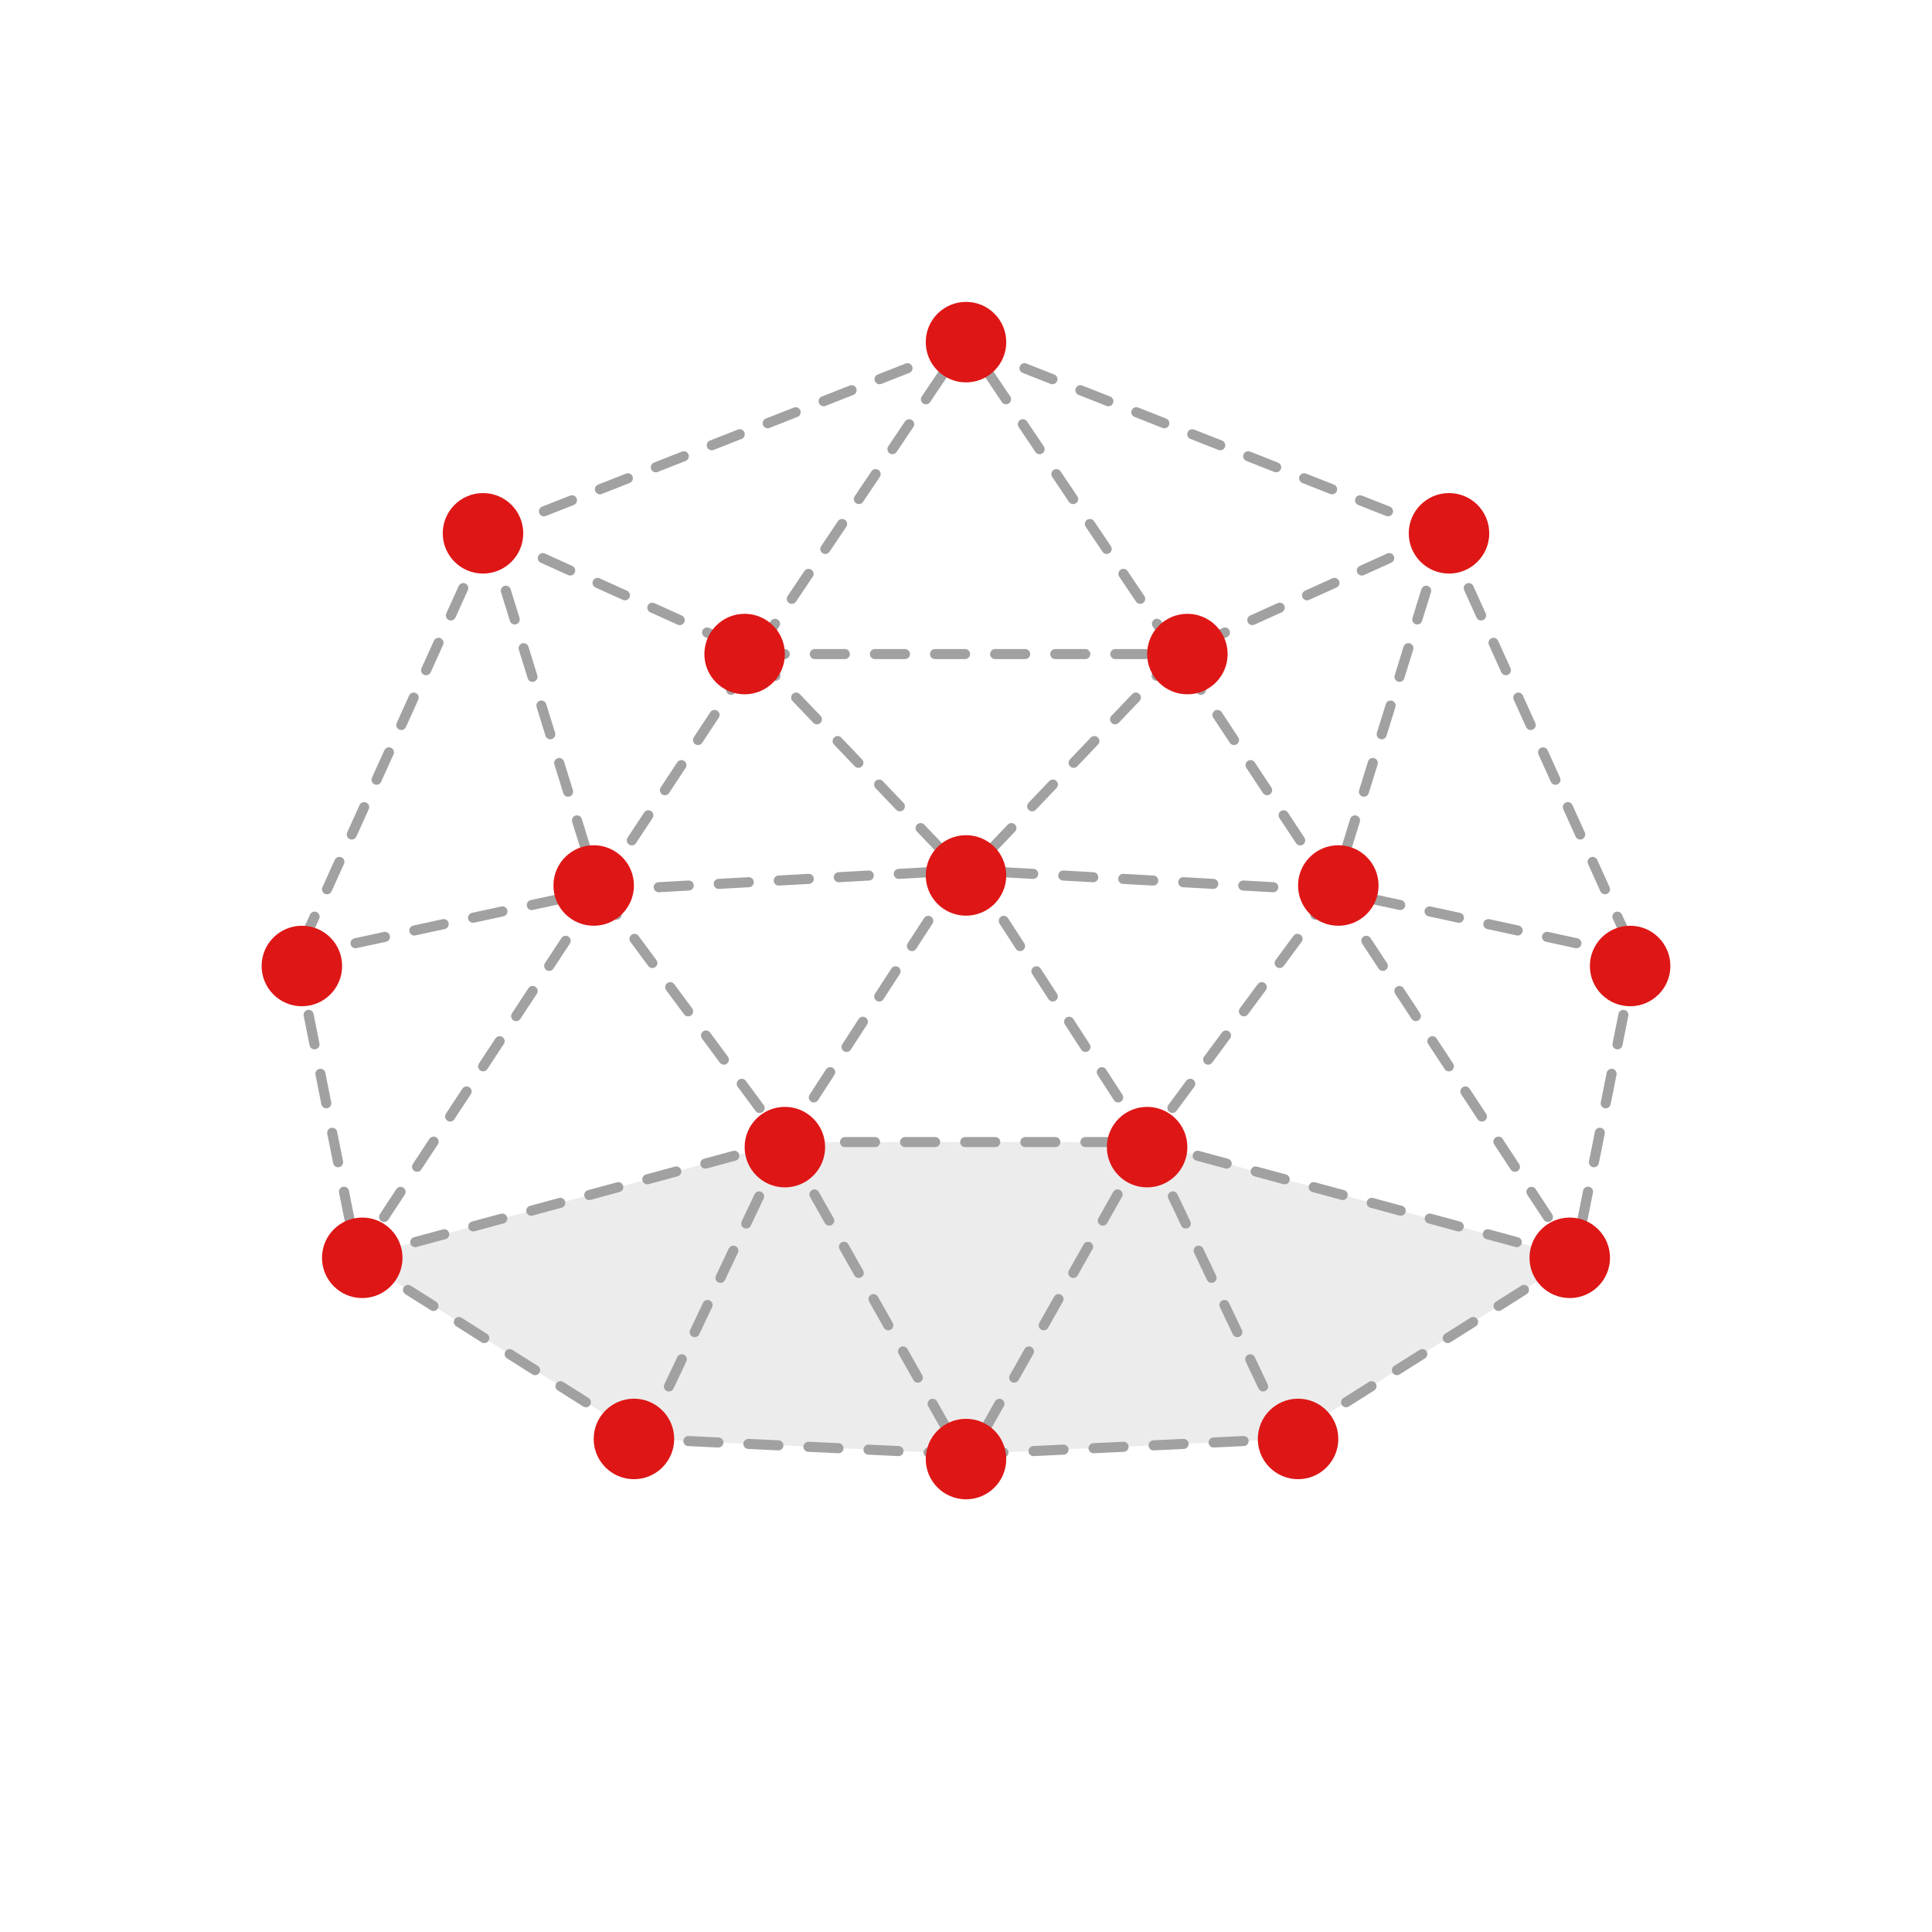 <svg width="72" height="72" viewBox="0 0 72 72" fill="none" xmlns="http://www.w3.org/2000/svg">
<path d="M18.188 19.875L35.812 12.938L28.125 24.375M18.188 19.875L11.062 35.625M18.188 19.875L22.312 33.188M18.188 19.875L28.125 24.375M11.062 35.625L22.312 33.188M11.062 35.625L13.312 46.875M22.312 33.188L28.125 24.375M22.312 33.188L35.812 32.438M22.312 33.188L13.312 46.875M22.312 33.188L29.25 42.562M28.125 24.375L35.812 32.438M28.125 24.375H43.875M35.812 32.438L29.25 42.562M13.312 46.875L29.25 42.562M13.312 46.875L24 53.625M29.25 42.562L24 53.625M29.25 42.562L35.812 54.188L24 53.625M29.25 42.562H42.75M53.812 19.875L36.188 12.938L43.875 24.375M53.812 19.875L60.938 35.625M53.812 19.875L49.688 33.188M53.812 19.875L43.875 24.375M60.938 35.625L49.688 33.188M60.938 35.625L58.688 46.875M49.688 33.188L43.875 24.375M49.688 33.188L36.188 32.438M49.688 33.188L58.688 46.875M49.688 33.188L42.75 42.562M43.875 24.375L36.188 32.438M36.188 32.438L42.75 42.562M58.688 46.875L42.75 42.562M58.688 46.875L48 53.625M42.75 42.562L48 53.625M42.75 42.562L36.188 54.188L48 53.625" stroke="#A1A1A1" stroke-width="0.375" stroke-linecap="round" stroke-linejoin="round" stroke-dasharray="1.12 1.12"/>
<path d="M13.312 46.875L29.25 42.562H42.75L58.688 46.875L48 53.625L36 54.188L24 53.625L13.312 46.875Z" fill="#A1A1A1" fill-opacity="0.2"/>
<circle cx="18" cy="19.875" r="1.5" fill="#DE1616"/>
<circle cx="11.25" cy="36" r="1.5" fill="#DE1616"/>
<circle cx="22.125" cy="33" r="1.5" fill="#DE1616"/>
<circle cx="13.5" cy="46.875" r="1.5" fill="#DE1616"/>
<circle cx="23.625" cy="53.625" r="1.5" fill="#DE1616"/>
<circle cx="29.25" cy="42.75" r="1.5" fill="#DE1616"/>
<circle cx="36" cy="54.375" r="1.5" fill="#DE1616"/>
<circle cx="36" cy="32.625" r="1.5" fill="#DE1616"/>
<circle cx="27.75" cy="24.375" r="1.5" fill="#DE1616"/>
<circle cx="1.5" cy="1.5" r="1.5" transform="matrix(-1 0 0 1 55.5 18.375)" fill="#DE1616"/>
<circle cx="1.5" cy="1.5" r="1.5" transform="matrix(-1 0 0 1 62.25 34.5)" fill="#DE1616"/>
<circle cx="1.5" cy="1.5" r="1.5" transform="matrix(-1 0 0 1 51.375 31.5)" fill="#DE1616"/>
<circle cx="1.5" cy="1.5" r="1.5" transform="matrix(-1 0 0 1 60 45.375)" fill="#DE1616"/>
<circle cx="1.5" cy="1.5" r="1.5" transform="matrix(-1 0 0 1 49.875 52.125)" fill="#DE1616"/>
<circle cx="1.5" cy="1.5" r="1.5" transform="matrix(-1 0 0 1 44.25 41.25)" fill="#DE1616"/>
<circle cx="1.5" cy="1.5" r="1.5" transform="matrix(-1 0 0 1 45.75 22.875)" fill="#DE1616"/>
<circle cx="36" cy="12.75" r="1.5" fill="#DE1616"/>
</svg>
